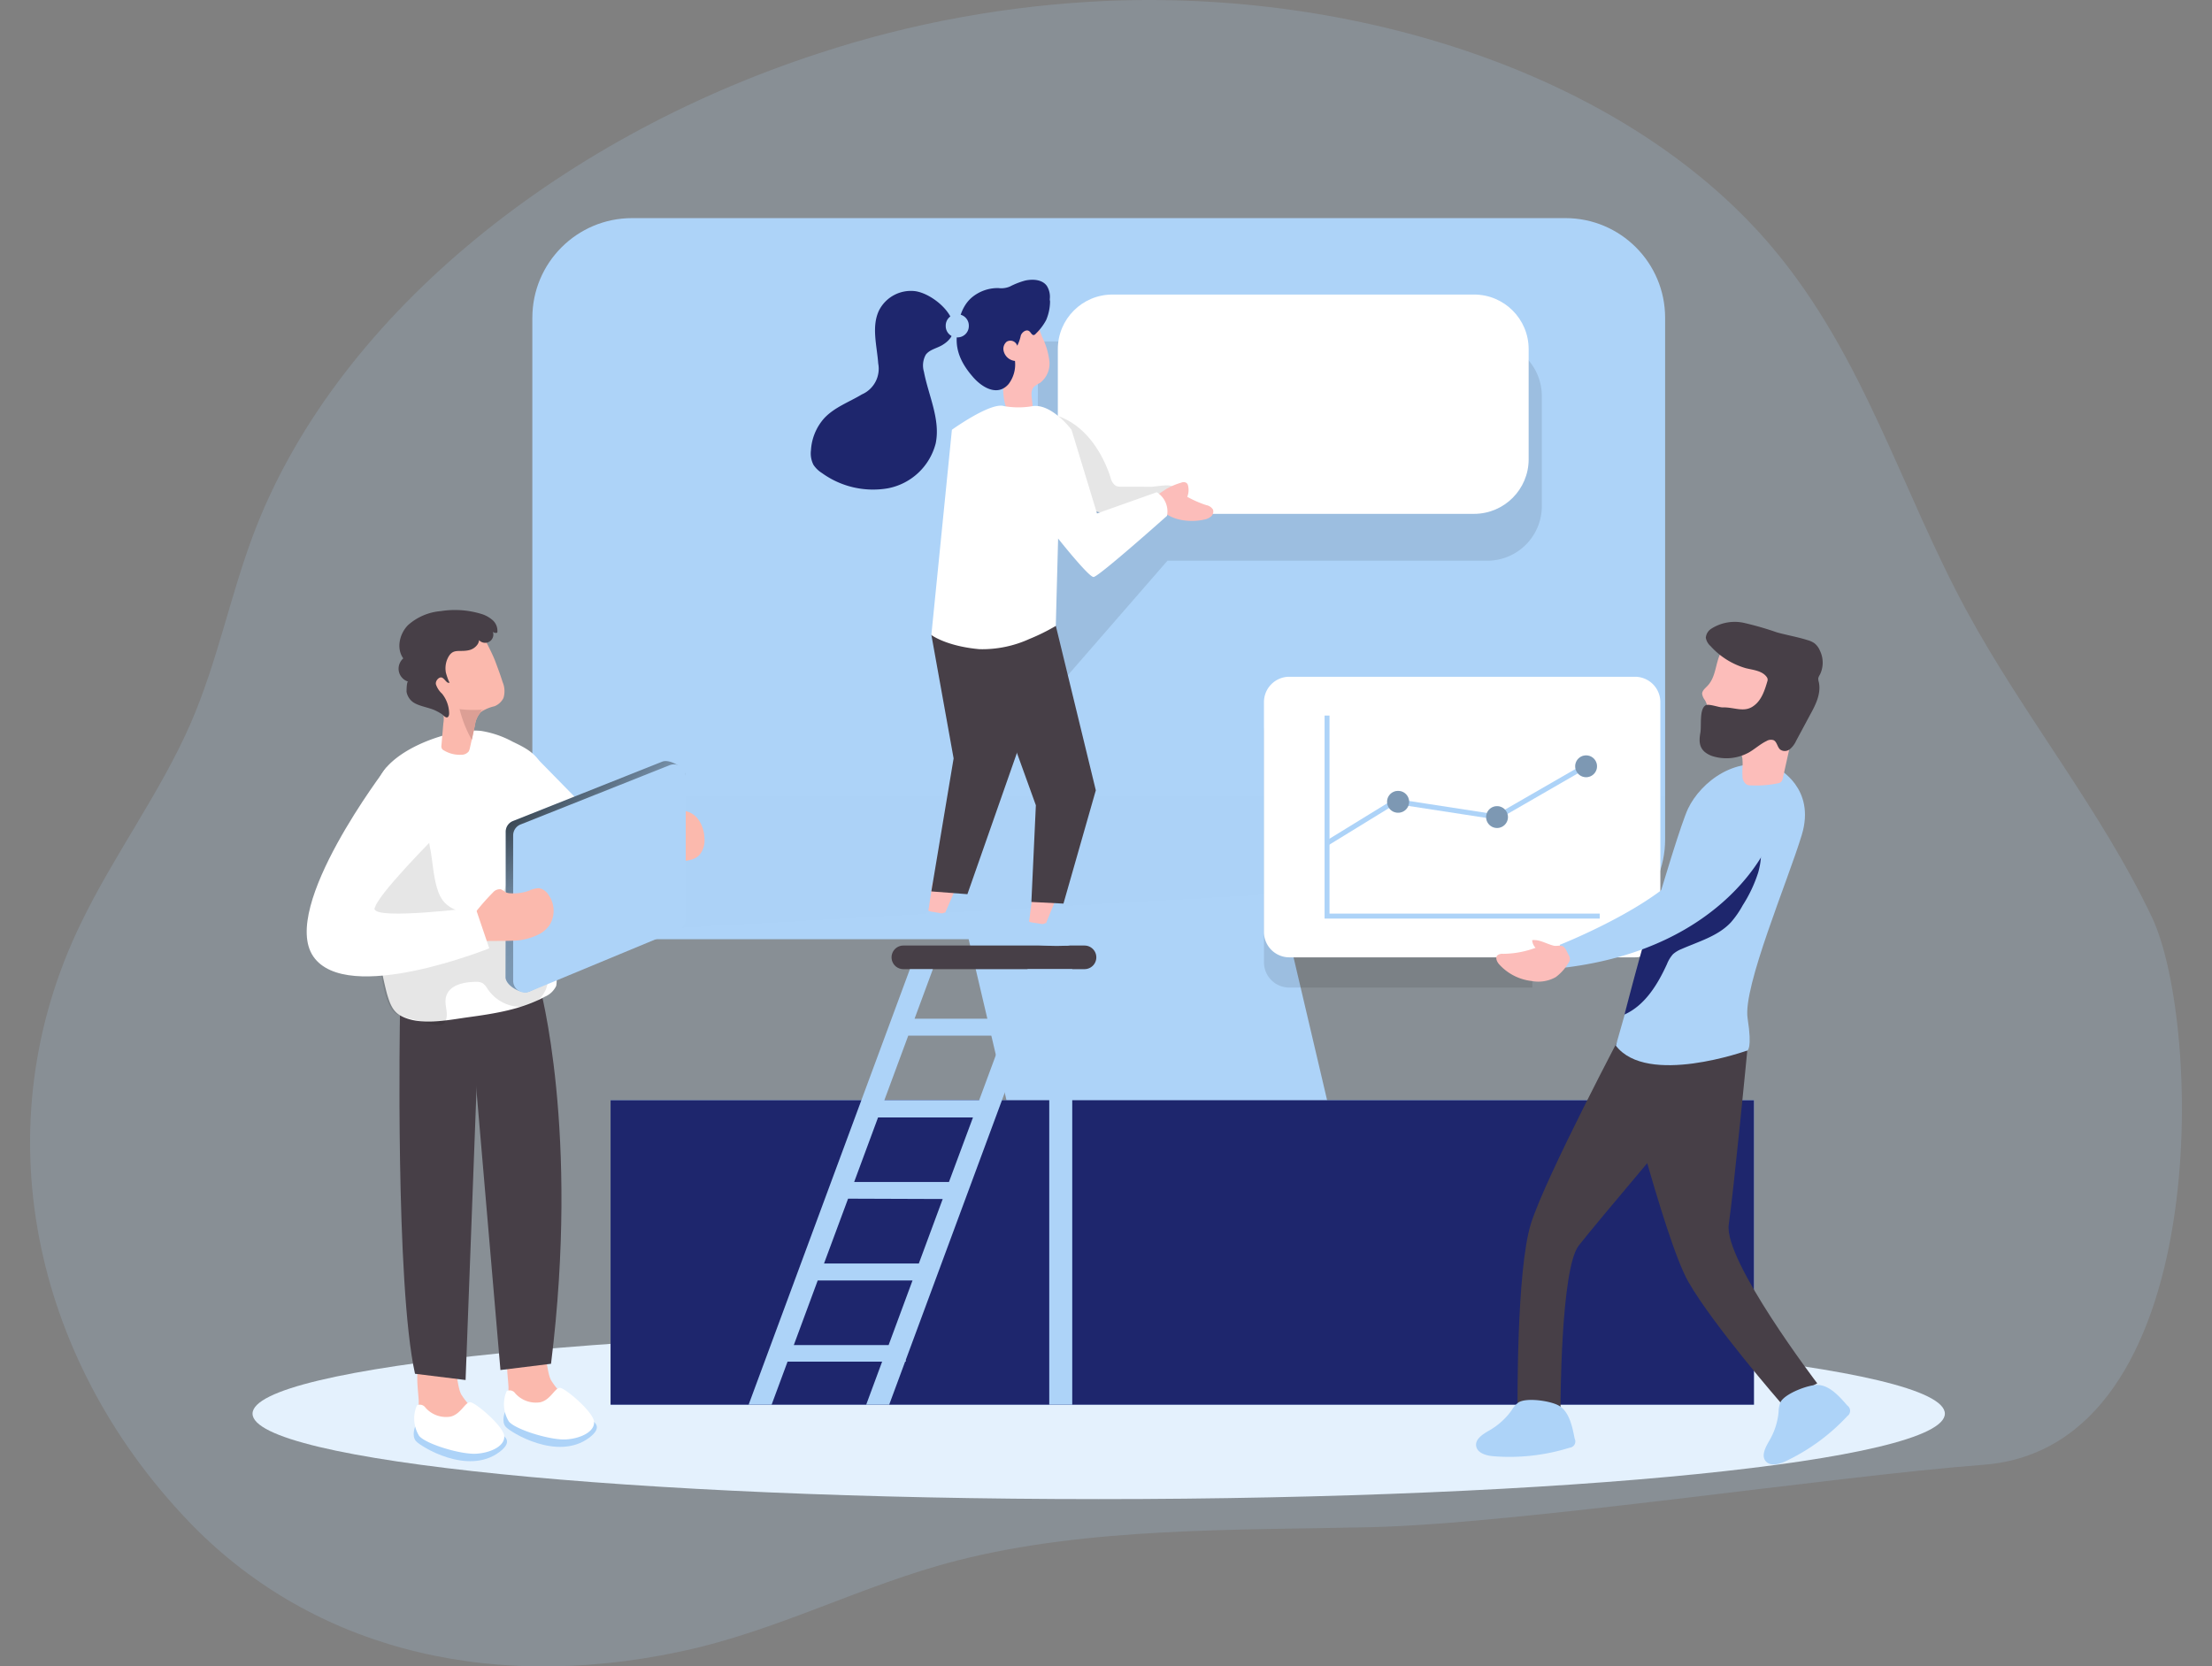 <svg xmlns="http://www.w3.org/2000/svg" width="515" height="388" fill="none"><rect width="100%" height="100%" fill="#808080" stroke="none"/><path opacity=".18" d="M190.657 12.407C129.166 32.422 77.484 74.764 58.806 124.914c-5.366 14.427-8.243 29.303-14.46 43.597-6.916 15.854-17.888 30.664-25.475 46.372-23.002 47.23-11.464 101.185 24.998 139.299 27.474 28.708 68.095 40.175 114.426 30.386 22.822-4.809 42.469-15.589 64.591-21.231 30.514-7.781 64.994-7.041 96.164-7.755 34.823-.805 107.792-11.89 142.734-14.532 53.575-4.069 51.011-102.598 39.264-127.435-11.746-24.838-30.052-47.178-43.23-71.513-15.234-28.113-23.776-59.015-45.078-84.367C380.124 18.907 319.05-2.23 258.096.187c-23.055.978-45.801 5.1-67.439 12.22z" fill="#ADD3F8"></path><path d="M255.802 349.04c108.802 0 197.003-8.908 197.003-19.896 0-10.988-88.201-19.896-197.003-19.896-108.803 0-197.004 8.908-197.004 19.896 0 10.988 88.201 19.896 197.004 19.896z" fill="#E4F1FD"></path><path d="M309.473 258.266h-74.646l-13.573-57.786H295.9l13.573 57.786z" fill="#ADD3F8"></path><path d="M305.059 258.266h-70.232l-13.573-57.786h70.232l13.573 57.786z" fill="url(#paint0_linear_1854_1392)"></path><path d="M408.359 256.165H142.154v70.892h266.205v-70.892z" fill="#ADD3F8"></path><path d="M408.359 256.165H142.154v70.892h266.205v-70.892z" fill="#1E266D"></path><path d="M364.454 50.784H147.163c-12.825 0-23.222 10.392-23.222 23.212V195.46c0 12.82 10.397 23.212 23.222 23.212h217.291c12.824 0 23.221-10.392 23.221-23.212V73.996c0-12.82-10.397-23.212-23.221-23.212z" fill="#ADD3F8"></path><path d="M387.675 185.366v10.081a23.233 23.233 0 01-6.809 16.405 23.253 23.253 0 01-16.412 6.807H147.149a23.224 23.224 0 01-16.419-6.799 23.207 23.207 0 01-6.802-16.413v-10.081h263.747z" fill="url(#paint1_linear_1854_1392)"></path><path opacity=".1" d="M356.762 164.598v65.343h-56.58a5.906 5.906 0 01-5.908-5.905v-53.532a5.906 5.906 0 015.908-5.906h56.58z" fill="#020202"></path><path d="M210.324 220.152h42.174a2.753 2.753 0 012.54 1.696 2.748 2.748 0 01-2.54 3.799h-42.174a2.753 2.753 0 01-2.54-1.696 2.752 2.752 0 01.596-2.995 2.751 2.751 0 011.944-.804z" fill="#473F47"></path><path d="M217.144 205.447l-1.256 8.284 3.476.396 3.793-8.759-6.013.079z" fill="#FCBDBA"></path><path d="M220.408 212.912a2.121 2.121 0 01-.436-.476 1.426 1.426 0 01-1.203.145l-1.744-.29a2.966 2.966 0 01-.886-.251h-.119l-.37.713a10.72 10.72 0 00-1.097 4.082 37.027 37.027 0 0010.084.965 1.544 1.544 0 001.441-.595 1.16 1.16 0 000-.938 2.804 2.804 0 00-1.612-1.44c-.899-.37-1.811-.687-2.644-1.109a6.076 6.076 0 01-1.414-.806z" fill="#ADD3F8"></path><path d="M240.457 207.971l-1.083 8.31 3.489.317 3.608-8.825-6.014.198z" fill="#FCBDBA"></path><path opacity=".1" d="M358.969 92.201v25.643c0 3.371-1.339 6.603-3.724 8.987a12.717 12.717 0 01-8.99 3.722h-74.448l-30.173 34.693V79.492h104.621a12.713 12.713 0 0112.714 12.71z" fill="#020202"></path><path d="M343.188 68.58H259c-7.022 0-12.714 5.69-12.714 12.709v25.643c0 7.019 5.692 12.709 12.714 12.709h84.188c7.022 0 12.715-5.69 12.715-12.709V81.288c0-7.019-5.693-12.709-12.715-12.709z" fill="#fff"></path><path opacity=".1" d="M261.062 113.313a2.735 2.735 0 01-1.256-.185 2.988 2.988 0 01-1.229-1.903c-2.075-6.407-6.37-12.643-12.82-14.532-1.678 6.83-1.559 13.964-1.427 21.006 0 1.876.211 4.029 1.718 5.139.982.606 2.125.9 3.278.845a44.055 44.055 0 0021.146-4.505c1.969-.977 6.027-4.795 2.247-6.037-1.137-.383-3.648.198-4.864.198l-6.793-.026z" fill="#020202"></path><path d="M216.84 147.794l5.181 28.787-5.181 30.967 8.392.647 12.225-34.877-4.136-27.638-16.481 2.114z" fill="#473F47"></path><path d="M245.81 145.68l9.318 38.326-7.534 26.382-7.467-.383 1.044-22.512-13.15-36.396 17.789-5.417z" fill="#473F47"></path><path d="M271.463 113.894a15.394 15.394 0 013.569-1.519 1.311 1.311 0 011.229.079c.194.181.32.424.357.687a4.264 4.264 0 01-.199 2.536 25.655 25.655 0 004.415 1.929 2.359 2.359 0 011.572 1.031 1.488 1.488 0 01-.449 1.611 3.335 3.335 0 01-1.612.727c-3.833.898-10.071 0-10.983-4.584-.198-1.004.172-1.176.965-1.744.422-.278.806-.515 1.136-.753zm-28.798-35.367a16.778 16.778 0 011.652 5.576 5.6 5.6 0 01-2.234 5.086 5.74 5.74 0 00-1.321.845c-1.401 1.44.198 4.043-.608 5.906a2.763 2.763 0 01-3.476 1.32 4.69 4.69 0 01-2.644-3.05 14.617 14.617 0 01-.475-4.15l-.146-8.322a10.928 10.928 0 01.846-5.43 5.468 5.468 0 015.009-2.722c2.101.265 2.696 3.303 3.397 4.941z" fill="#FCBDBA"></path><path d="M271.714 120.09s-15.965 14.255-17.115 14.255c-1.15 0-8.247-8.957-8.247-8.957l-.542 20.345a46.706 46.706 0 01-6.145 3.039 26.46 26.46 0 01-11.644 2.378c-7.758-.701-11.181-3.303-11.181-3.303l4.784-47.785s9.04-6.5 12.133-5.51c2.211.397 4.476.397 6.687 0 4.468-.594 9.027 5.51 9.027 5.51l5.934 19.486 13.917-4.941a5.29 5.29 0 012.392 5.483z" fill="#fff"></path><path d="M244.422 69.557a4.791 4.791 0 00-.7-2.999c-1.071-1.493-3.265-1.625-5.062-1.229a18.028 18.028 0 00-3.568 1.4 5.16 5.16 0 01-2.644.344 9.372 9.372 0 00-6.436 2.405c-2.432 2.299-3 5.694-3.251 8.878-.265 3.606 1.321 6.605 3.713 9.353 2.023 2.391 5.71 4.743 8.34 1.718a7.51 7.51 0 001.493-5.39 3.03 3.03 0 01-2.643-2.338 2.159 2.159 0 01.714-2.141 1.661 1.661 0 011.849.087c.176.13.325.294.437.481.076.119.134.248.172.383a9.9 9.9 0 00.833-2.418c.304-.805 1.321-1.505 1.982-.964.383.304.608.978 1.097.872a.92.92 0 00.41-.304 12.792 12.792 0 002.405-3.17c.592-1.388.902-2.879.912-4.387a1.752 1.752 0 01-.053-.58z" fill="#1E266D"></path><path d="M213.047 67.787a8.318 8.318 0 00-8.366 4.439c-1.837 3.765-.516 8.217-.212 12.405a6.522 6.522 0 01-3.806 7.2c-2.961 1.784-6.37 2.986-8.736 5.51a12.255 12.255 0 00-3.119 7.503 5.86 5.86 0 00.581 3.382 6.52 6.52 0 001.983 1.916 20.305 20.305 0 0015.331 3.554 14.255 14.255 0 0011.141-10.437c1.163-5.575-1.665-11.11-2.736-16.712a5.138 5.138 0 01.437-3.964c.885-1.189 2.524-1.466 3.806-2.22 6.938-4.082-1.216-11.89-6.304-12.576z" fill="#1E266D"></path><path d="M222.933 73.177h-.119a2.63 2.63 0 00-2.63 2.629v.119a2.63 2.63 0 002.63 2.629h.119a2.63 2.63 0 002.63-2.63v-.118a2.63 2.63 0 00-2.63-2.629zm20.934 142.192a2.495 2.495 0 01-.436-.476 1.438 1.438 0 01-1.202.185l-1.745-.264a3.112 3.112 0 01-.899-.238h-.119l-.357.727a11.05 11.05 0 00-1.004 4.109c3.317.703 6.712.961 10.097.766a1.524 1.524 0 001.428-.634 1.168 1.168 0 000-.938 2.74 2.74 0 00-1.639-1.401c-.912-.356-1.837-.647-2.723-1.07a5.784 5.784 0 01-1.401-.766zm.74 10.278h-5.352l-4.269 11.547h-22.059l4.269-11.547h-5.352l-37.548 101.41h5.353l3.713-10.028h22.019l-3.714 10.028h5.353l3.714-10.028h.158v-.422l33.398-90.18v100.63h5.353v-101.41h-5.036zm-11.075 15.484l-5.564 15.034h-22.072l5.564-15.034h22.072zm-34.667 34.072l5.564-15.021h22.098l-5.59 15.021h-22.072zm20.618 3.963l-5.564 15.021h-22.072l5.604-15.1 22.032.079zm-34.667 34.006l5.564-15.035h22.072l-5.564 15.035h-22.072z" fill="#ADD3F8"></path><path d="M380.657 157.57h-80.475a5.907 5.907 0 00-5.908 5.905v53.519a5.906 5.906 0 005.908 5.905h80.475a5.906 5.906 0 005.908-5.905v-53.519a5.907 5.907 0 00-5.908-5.905z" fill="#fff"></path><path d="M372.45 213.876h-64.06v-47.269h1.149v46.107h62.911v1.162z" fill="#ADD3F8"></path><path d="M309.143 196.887l-.608-.991 16.151-9.922 23.749 3.66 20.988-12.102.582 1.004-21.345 12.313-.198-.04-23.525-3.619-15.794 9.697z" fill="#ADD3F8"></path><path d="M325.532 189.224a2.536 2.536 0 100-5.073 2.537 2.537 0 100 5.073zm23.009 3.554a2.537 2.537 0 10.001-5.075 2.537 2.537 0 00-.001 5.075zm20.737-11.824a2.537 2.537 0 100-5.074 2.537 2.537 0 000 5.074z" fill="#ADD3F8"></path><path opacity=".28" d="M325.532 189.224a2.536 2.536 0 100-5.073 2.537 2.537 0 100 5.073zm23.009 3.554a2.537 2.537 0 10.001-5.075 2.537 2.537 0 00-.001 5.075zm20.737-11.824a2.537 2.537 0 100-5.074 2.537 2.537 0 000 5.074z" fill="#020202"></path><path d="M378.239 239.281s-18.358 34.68-21.794 45.579c-3.437 10.899-3.119 43.016-3.119 43.016h9.991s0-32.407 4.243-37.863c4.242-5.457 27.886-33.306 27.886-33.306l-17.207-17.426z" fill="#473F47"></path><path d="M376.203 243.496s11.128 44.918 16.891 54.972c5.762 10.053 21.516 28.166 21.516 28.166l8.485-4.545s-21.82-28.615-20.604-36.991c1.216-8.376 4.308-40.426 4.308-40.426s-15.371-8.337-30.596-1.176z" fill="#473F47"></path><path d="M413.936 178.946s8.868 4.531 5.564 15.43c-3.304 10.9-13.758 35.446-12.622 42.712 1.137 7.266-.079 7.504-.079 7.504s-23.327 8.403-30.596-1.136c0 0 13.877-49.08 16.825-55.21 2.947-6.13 11.366-12.92 20.908-9.3z" fill="#ADD3F8"></path><path d="M409.337 203.175a32.401 32.401 0 01-3.595 7.61 22.129 22.129 0 01-2.749 3.963c-3 3.224-7.494 4.452-11.512 6.223a6.814 6.814 0 00-1.969 1.189 7.723 7.723 0 00-1.401 2.298c-2.181 4.77-5.115 9.605-9.899 11.758 1.969-7.517 3.965-15.034 6.212-22.459a9.677 9.677 0 014.718-6.605c5.022-3.686 10.005-7.438 15.08-11.058 1.731-1.242 3.542-2.642 5.009-.396 1.282 1.968.7 5.416.106 7.477z" fill="#1E266D"></path><path d="M397.442 159.789c-.502.516-1.15 1.044-1.15 1.758.085.536.308 1.042.648 1.466 1.533 2.642.132 6.341 1.982 8.733a5.294 5.294 0 002.643 1.691 8.94 8.94 0 013 .964 3.766 3.766 0 011.124 2.642c.106 1.189-.106 2.378 0 3.567a2.335 2.335 0 00.978 2.061c.328.145.685.212 1.044.198 2.06.094 4.124-.066 6.146-.475.29-.038.567-.147.806-.317.234-.274.385-.608.436-.965.872-3.963 1.771-7.926 2.643-11.89a24.788 24.788 0 011.917-4.108 13.79 13.79 0 00.687-6.17 12.011 12.011 0 00-1.56-4.413 8.821 8.821 0 00-2.802-3.197 10.735 10.735 0 00-2.788-1.149c-3.384-1.044-8.67-2.444-11.604.462-2.406 2.431-1.613 6.619-4.15 9.142z" fill="#FCBDBA"></path><path d="M397.085 164.228c.727-.449 3.08.489 3.965.476 2.789-.079 5.062 1.321 7.296-.396 1.823-1.321 2.55-3.686 3.185-5.853a1.639 1.639 0 000-.357 1.062 1.062 0 00-.172-.422c-1.031-1.506-3.132-1.665-4.903-2.101a17.564 17.564 0 01-8.195-5.139 3.343 3.343 0 01-1.11-1.942 2.735 2.735 0 011.322-2.14 10.112 10.112 0 017.599-1.321 72.947 72.947 0 017.6 2.193c2.405.673 4.89 1.083 7.282 1.849.511.147.996.369 1.441.661a4.328 4.328 0 011.321 1.757 6.35 6.35 0 010 5.575 2.82 2.82 0 00-.383.832c-.014.3.027.6.119.885.595 2.643-.714 5.285-1.983 7.57l-3.304 6.157a5.48 5.48 0 01-1.453 1.929 1.863 1.863 0 01-2.247.079c-.687-.595-.727-1.784-1.533-2.18a1.97 1.97 0 00-1.652.198c-1.454.701-2.644 1.81-4.071 2.643a10.826 10.826 0 01-8.102.99 5.7 5.7 0 01-2.194-1.083c-1.414-1.215-1.321-2.84-1.031-4.492.291-1.651-.29-5.443 1.203-6.368z" fill="#473F47"></path><path d="M411.874 196.054s-9.542 24.534-47.421 29.224l-1.321-5.285s25.296-10.001 30.754-20.147a66.144 66.144 0 004.058-8.865c1.718-4.756 7.229-7.319 11.644-4.848 2.616 1.466 4.242 4.373 2.286 9.921z" fill="#ADD3F8"></path><path d="M356.722 218.897c.043.67.324 1.302.793 1.783a22.235 22.235 0 01-7.586 1.4 1.816 1.816 0 00-1.322.37c-.502.542-.106 1.427.357 1.995a12.003 12.003 0 007.639 3.964 8.24 8.24 0 005.617-.912 11.245 11.245 0 002.921-3.25c.153-.193.269-.413.343-.647a1.936 1.936 0 00-.317-1.321c-.304-.568-.727-1.691-1.321-1.969-.595-.277-1.415 0-2.023-.106-1.744-.396-3.304-1.506-5.101-1.307z" fill="#FCBDBA"></path><path d="M430.126 327.281a1.479 1.479 0 010 2.405 47.063 47.063 0 01-14.472 10.569c-1.507.7-3.582 1.202-4.613-.106-1.03-1.308.067-3.29.939-4.796a16.031 16.031 0 002.114-6.605 6.138 6.138 0 01.463-2.325c1.071-1.969 6.331-3.964 8.511-3.964 2.895-.026 5.287 2.814 7.058 4.822zm-63.505 7.702a1.45 1.45 0 01-.516 1.861 1.455 1.455 0 01-.66.227 46.928 46.928 0 01-17.802 1.981c-1.666-.145-3.714-.739-3.965-2.391-.251-1.651 1.692-2.827 3.198-3.686a16.393 16.393 0 005.102-4.663 5.788 5.788 0 011.559-1.784c1.903-1.189 7.481-.356 9.384.74 2.511 1.44 3.172 5.086 3.7 7.715z" fill="#ADD3F8"></path><path d="M118.391 323.001a11.6 11.6 0 00.911 4.914 8.235 8.235 0 003.582 3.33 14.095 14.095 0 0010.454 1.03 2.072 2.072 0 001.203-.727c.18-.316.254-.682.211-1.043a7.75 7.75 0 00-2.735-4.915 16.988 16.988 0 01-3.767-4.307c-1.599-3.25-.41-11.89-6.502-10.463-5.089 1.149-3.503 8.587-3.357 12.181z" fill="#FBB9AD"></path><path d="M117.545 328.827s-.872 2.14.198 3.382c1.071 1.242 12.027 8.046 19.402 2.563 7.375-5.483-10.018-6.183-10.018-6.183l-9.582.238z" fill="#ADD3F8"></path><path d="M117.968 323.886a1.547 1.547 0 011.969.502 6.415 6.415 0 005.868 2.1c2.405-.568 3.357-3.342 4.546-3.355 1.19-.013 7.56 5.416 7.93 7.742.37 2.325-2.894 4.042-6.489 4.267-3.595.224-11.763-2.273-13.309-4.162a7.663 7.663 0 01-.515-7.094z" fill="#fff"></path><path d="M97.496 326.317a11.19 11.19 0 00.911 4.915 8.197 8.197 0 003.582 3.316 14.057 14.057 0 0010.441 1.03 2.05 2.05 0 001.216-.727 1.75 1.75 0 00.211-1.03 7.78 7.78 0 00-2.735-4.915 17.711 17.711 0 01-3.767-4.293c-1.599-3.237-.41-11.89-6.503-10.464-5.088 1.163-3.502 8.614-3.356 12.168z" fill="#FBB9AD"></path><path d="M96.65 332.169s-.872 2.127.198 3.369c1.07 1.242 12.001 8.046 19.375 2.576 7.375-5.469-9.991-6.182-9.991-6.182l-9.582.237z" fill="#ADD3F8"></path><path d="M97.073 327.215a1.564 1.564 0 011.97.515 6.351 6.351 0 005.867 2.101c2.392-.581 3.357-3.342 4.533-3.356 1.177-.013 7.56 5.404 7.93 7.729.37 2.325-2.894 4.043-6.489 4.267-3.595.225-11.75-2.259-13.296-4.148a7.66 7.66 0 01-.515-7.108z" fill="#fff"></path><path d="M93.121 236.401s-1.123 62.582 3.502 83.456l11.776 1.453 3.212-85.529-18.49.62z" fill="#473F47"></path><path d="M125.647 229.637s9.37 33.689 2.643 87.894l-11.776 1.454-7.414-86.415 16.547-2.933z" fill="#473F47"></path><path d="M143.264 202.673c-.132 2.273-.859 4.228-2.828 4.888a3.55 3.55 0 01-.516.132c-3.608.727-8.353-2.021-11.644-4.425a46.085 46.085 0 01-3.964-3.197v-24.217l17.63 17.994a27.728 27.728 0 011.322 8.825z" fill="#fff"></path><path d="M128.409 203.162c0 1.136.145 2.272.145 3.408 0 6.236-1.44 12.683.41 18.813a6.866 6.866 0 01.528 4.175 5.095 5.095 0 01-2.643 2.51c-5.511 3.012-11.895 3.963-18.08 4.809-4.678.661-11.313 2.048-15.635-.476-1.837-1.07-2.458-3.065-3.053-5.06a95.408 95.408 0 01-2.907-19.697c0-.872-.133-1.731-.172-2.643a225.548 225.548 0 01-.37-17.941c.079-4.346.423-9.036 3.264-12.312 3.767-4.36 11.062-7.253 16.613-8.271a18.525 18.525 0 015.459-.303 22.879 22.879 0 017.374 2.51c2.749 1.321 5.194 2.51 6.608 5.218a37.193 37.193 0 013.08 9.909 35.19 35.19 0 01.211 9.723c-.158 1.585-.568 3.157-.727 4.73a5.015 5.015 0 00-.105.898z" fill="#fff"></path><path opacity=".1" d="M102.914 238.528c-1.81.529-5.987-1.136-7.375-1.321-.832-.145-1.586-.568-2.418-.753-4.137-1.03-4.626-12.656-5.022-15.787-1.071-8.257-2.723-16.818-2.842-25.102a27.639 27.639 0 011.097-9.472 10.93 10.93 0 016.198-6.896c5.287-1.903 6.86 14.81 7.587 18.271.727 3.461.819 9.591 3.106 12.366 2.286 2.774 6.859 3.289 9.846 1.889a9.245 9.245 0 005.088-8.746 29.823 29.823 0 01-.304-3.752 3.313 3.313 0 011.917-2.999 3 3 0 013 .951 7.628 7.628 0 011.48 2.96 33.588 33.588 0 011.322 6.949c.528 5.588-.318 11.322 1.017 16.778.597 1.696.884 3.486.846 5.284a6.603 6.603 0 01-6.45 5.285 9.45 9.45 0 01-7.599-4.347 3.865 3.865 0 00-1.044-1.175 2.936 2.936 0 00-1.533-.304c-2.525 0-6.146.581-6.965 3.408-.582 2.022.819 3.964-.278 6.051a1.158 1.158 0 01-.674.462z" fill="#020202"></path><path d="M117.214 162.524a3.962 3.962 0 01-2.101 1.916 9.636 9.636 0 00-3.132 1.321 5.495 5.495 0 00-1.415 3.039l-.753 3.514-.396 1.77c-.052.32-.159.629-.318.912a2.228 2.228 0 01-1.784.74 7.104 7.104 0 01-3.965-1.018 1.02 1.02 0 01-.489-.449 1.325 1.325 0 01-.079-.779l.436-5.06a6.421 6.421 0 00-.621-4.056 32.554 32.554 0 01-3.212-8.429 5.878 5.878 0 014.943-7.464 13.409 13.409 0 017.6-.08c.925.318 1.202.952 1.639 1.784.647 1.321 1.321 2.642 1.81 3.963.489 1.321 1.15 3.065 1.639 4.651a5.4 5.4 0 01.198 3.725zm37.416 25.485c.159-.265.463-.529.714-.37.102.102.175.23.211.37a1.655 1.655 0 001.441.832c.568 0 1.163-.093 1.745-.093a4.92 4.92 0 013.859 2.075 7.84 7.84 0 011.401 4.267 5.386 5.386 0 01-1.058 3.857c-1.321 1.546-3.713 1.586-5.762 1.52h-1.877a1.744 1.744 0 01-1.943-1.414c-.766-1.863-2.154-3.725-1.202-5.601.951-1.876 1.335-4.122 2.471-5.443z" fill="#FBB9AD"></path><path d="M117.743 207.693V193.69a2.723 2.723 0 011.732-2.537l34.693-13.806c1.797-.713 5.458 1.427 5.458 3.356l-1.705 32.407a2.718 2.718 0 01-1.692 2.523l-33.041 15.22c-1.81.739-5.498-1.401-5.498-3.343l.053-19.817z" fill="#ADD3F8"></path><path d="M117.743 207.693V193.69a2.648 2.648 0 011.718-2.537l34.707-13.806c1.797-.713 5.458 1.427 5.458 3.356l-1.705 32.407a2.734 2.734 0 01-1.692 2.523l-33.041 15.22c-1.797.739-5.484-1.401-5.484-3.343l.039-19.817z" fill="url(#paint2_linear_1854_1392)"></path><path d="M119.475 208.513v-14.004a2.734 2.734 0 011.731-2.55l34.693-13.793a2.734 2.734 0 013.433 1.256c.21.394.32.834.32 1.281v33.266a2.729 2.729 0 01-1.691 2.523l-34.693 14.4a2.746 2.746 0 01-2.991-.599 2.74 2.74 0 01-.591-.893 2.64 2.64 0 01-.211-1.044v-19.843z" fill="#ADD3F8"></path><path d="M119.475 194.509l23.789 12.233 15.728-27.743s.608-.357.608 1.704v33.266l-40.125 12.471v-31.931z" fill="url(#paint3_linear_1854_1392)"></path><path d="M111.227 149.974a3.314 3.314 0 01-2.127 1.426c-2.353.502-3.78-.634-4.97 2.101a5.523 5.523 0 00-.343 2.959c0 .212.74 2.55.925 2.431-.608.436-1.084-.753-1.745-1.096-.661-.344-1.639.66-1.48 1.519a5.08 5.08 0 001.427 2.193 7.457 7.457 0 011.652 4.624c0 .383-.145.898-.541.911-.397.014-.833-.541-1.137-.753a11.468 11.468 0 00-1.52-.858c-1.612-.767-4.044-1.004-5.392-2.088a3.829 3.829 0 01-1.322-2.272c0-.211 0-2.484.397-2.365a3.153 3.153 0 01-1.883-1.541 3.142 3.142 0 01-.219-2.422 3.29 3.29 0 01.939-1.453c-1.653-2.299-.886-5.708 1.096-7.729a13.042 13.042 0 017.666-3.276 21.064 21.064 0 019.251.607 7.174 7.174 0 012.816 1.52 3.328 3.328 0 011.07 2.88.98.98 0 01-1.044-.198 1.913 1.913 0 01-2.25 2.519 1.94 1.94 0 01-.962-.564 2.06 2.06 0 01-.304.925z" fill="#473F47"></path><path d="M112.734 165.18l-.397.119a.543.543 0 00-.317.145.502.502 0 000 .277 5.503 5.503 0 00-1.414 3.039l-.753 3.514a28.437 28.437 0 01-2.855-7.16c1.905.22 3.827.242 5.736.066z" fill="#DC9F95"></path><path d="M114.743 207.825a2.147 2.147 0 011.864-.779c.398.2.778.434 1.136.7.337.15.702.231 1.071.238a10.586 10.586 0 004.401-.621 5.662 5.662 0 012.273-.568 3.338 3.338 0 012.26 1.625 6.355 6.355 0 01.225 6.923 6.857 6.857 0 01-2.274 2.074 14.132 14.132 0 01-6.502 1.611c-2.247.106-4.533.001-6.767.106a2.532 2.532 0 01-1.559-.211 2.398 2.398 0 01-.754-1.969c-.079-1.704-.37-3.144.622-4.584a52.171 52.171 0 014.004-4.545z" fill="#FBB9AD"></path><path d="M89.922 178.761s-24.833 32.46-16.983 43.927c7.851 11.468 40.971-1.889 40.971-1.889l-3.224-9.499s-23.261 2.946-23.433.344c-.172-2.603 14.749-17.505 14.749-17.505s2.67-21.812-12.08-15.378z" fill="#fff"></path><defs><linearGradient id="paint0_linear_1854_1392" x1="18692.8" y1="9422.52" x2="18900.5" y2="5290.35" gradientUnits="userSpaceOnUse"><stop offset=".01"></stop><stop offset=".08" stop-opacity=".69"></stop><stop offset=".21" stop-opacity=".32"></stop><stop offset="1" stop-opacity="0"></stop></linearGradient><linearGradient id="paint1_linear_1854_1392" x1="48917" y1="-7762.13" x2="49213.1" y2="-2540.26" gradientUnits="userSpaceOnUse"><stop offset=".01"></stop><stop offset=".08" stop-opacity=".69"></stop><stop offset=".21" stop-opacity=".32"></stop><stop offset="1" stop-opacity="0"></stop></linearGradient><linearGradient id="paint2_linear_1854_1392" x1="110.606" y1="172.803" x2="202.42" y2="275.344" gradientUnits="userSpaceOnUse"><stop offset=".01"></stop><stop offset=".13" stop-opacity=".69"></stop><stop offset=".25" stop-opacity=".32"></stop><stop offset="1" stop-opacity="0"></stop></linearGradient><linearGradient id="paint3_linear_1854_1392" x1="5094.98" y1="9155.08" x2="5687.68" y2="5835" gradientUnits="userSpaceOnUse"><stop offset=".01"></stop><stop offset=".13" stop-opacity=".69"></stop><stop offset=".25" stop-opacity=".32"></stop><stop offset="1" stop-opacity="0"></stop></linearGradient></defs></svg>